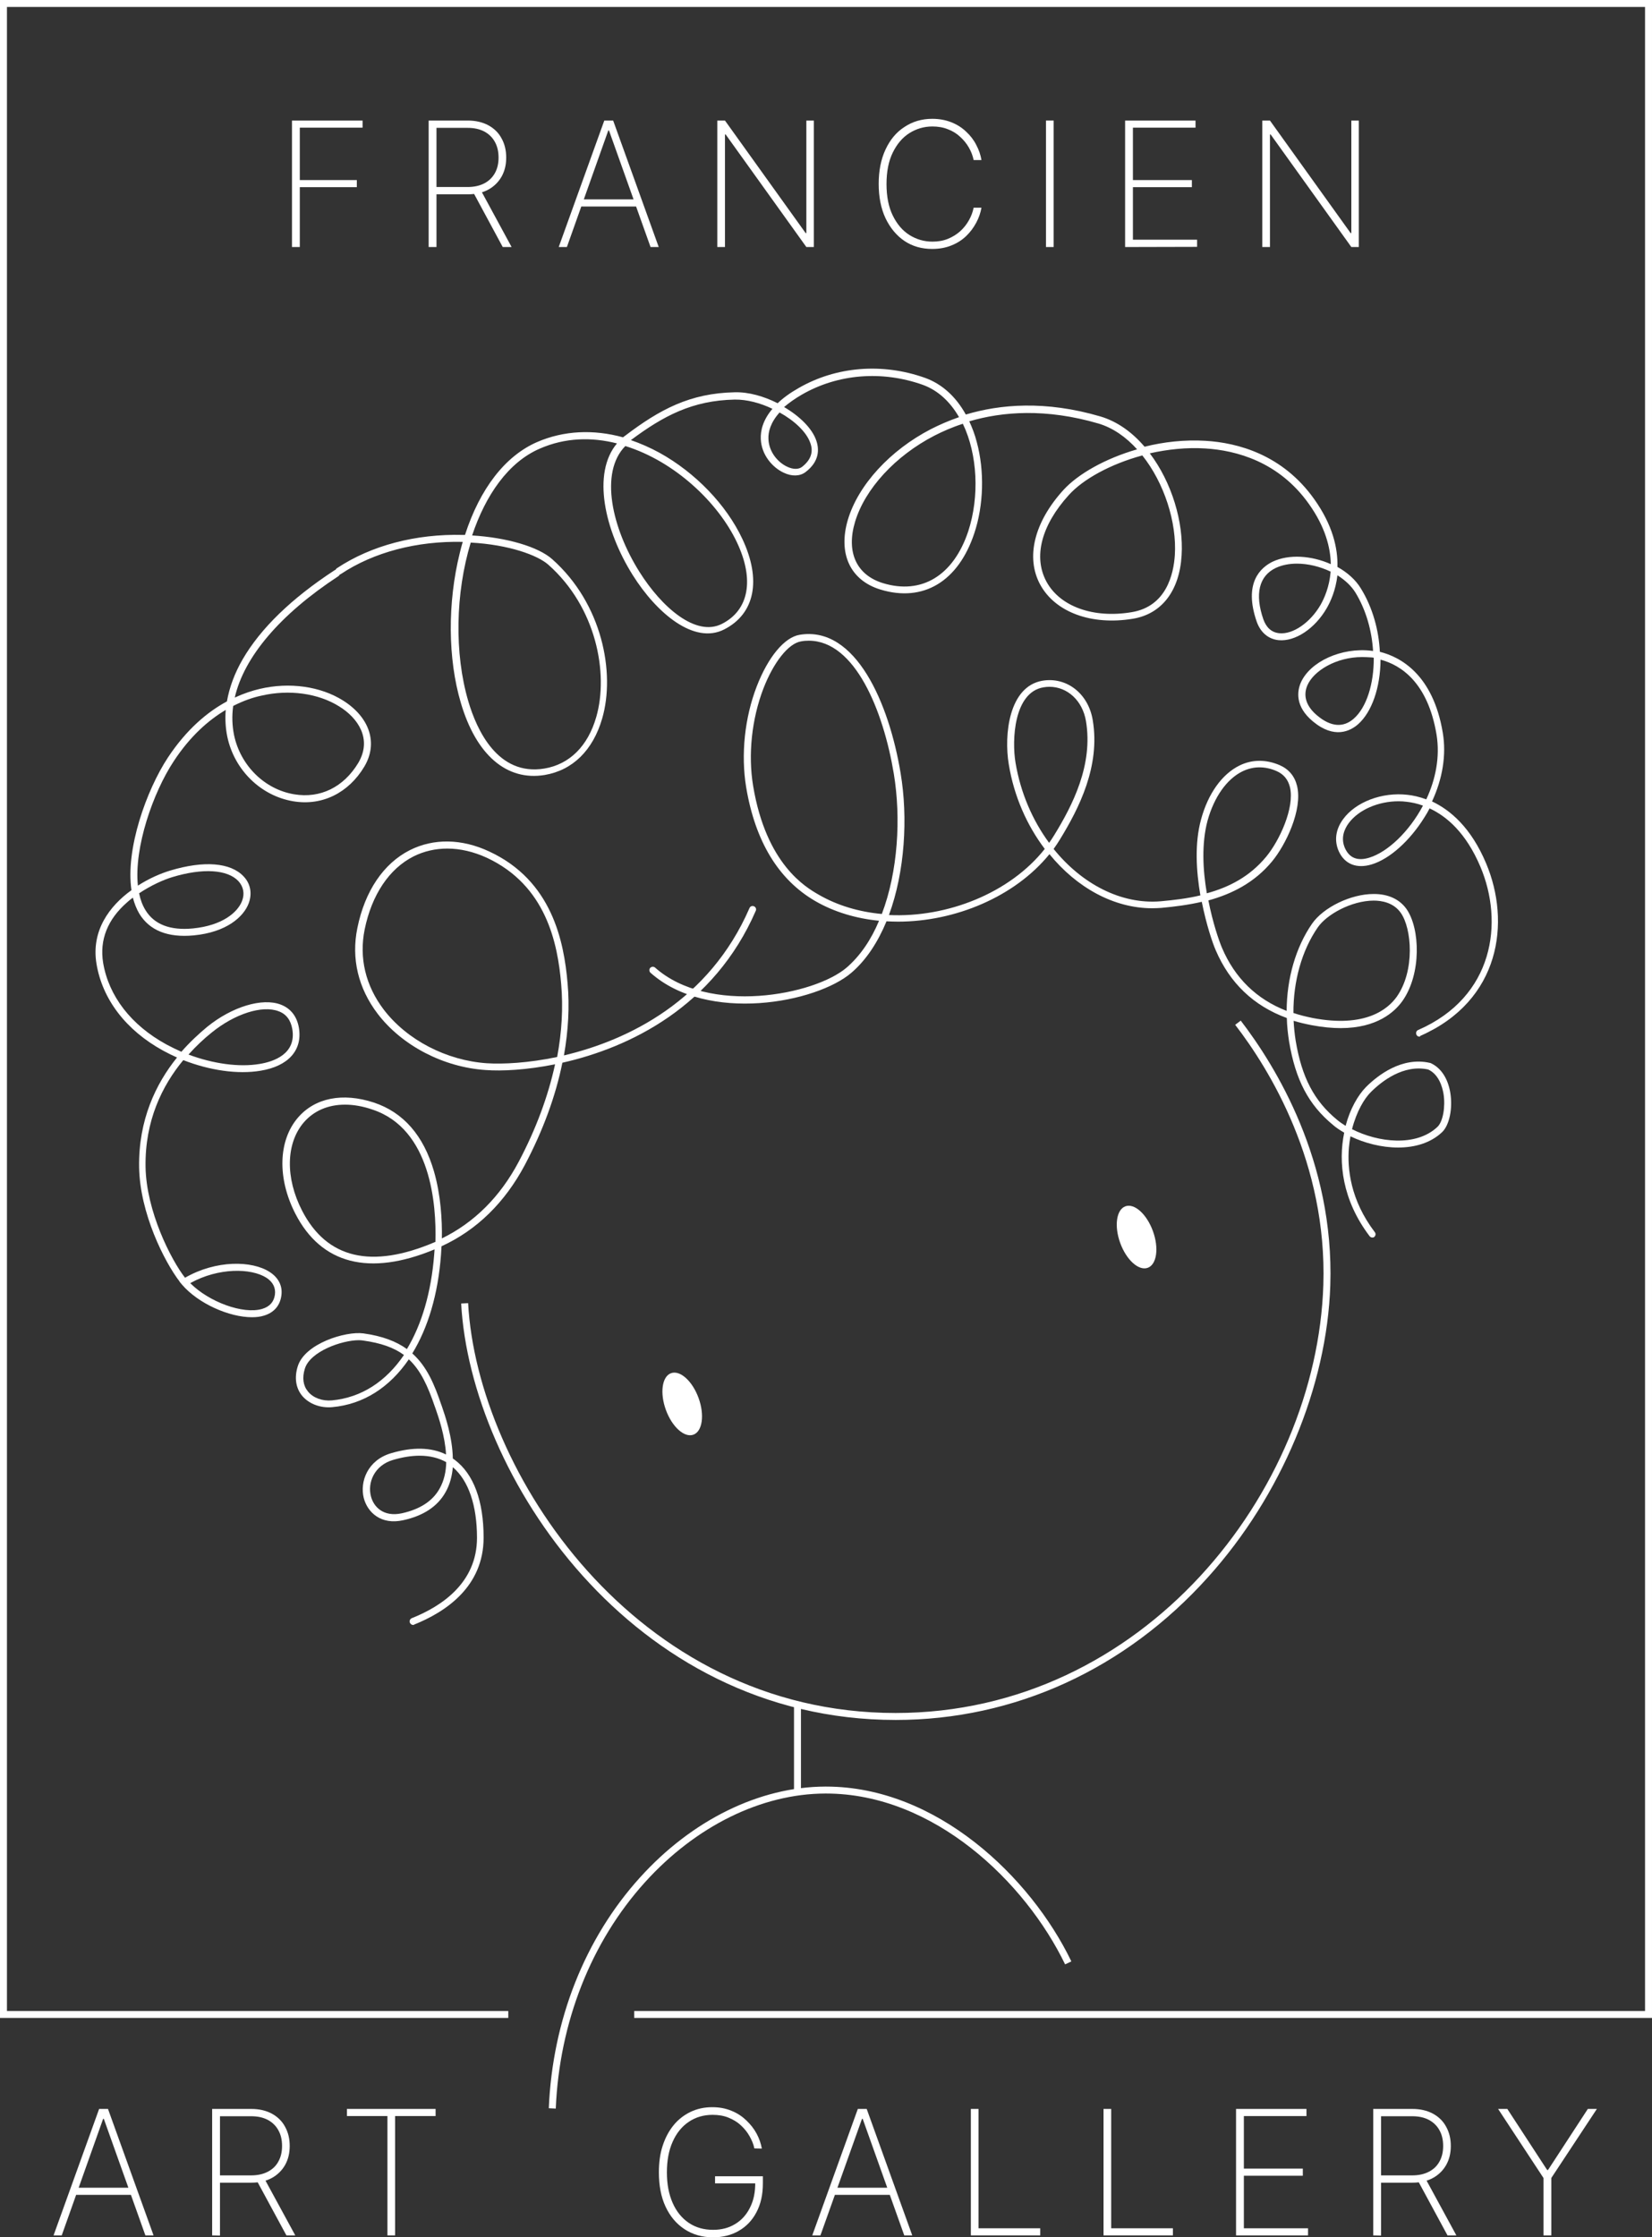 <?xml version="1.0" encoding="utf-8"?>
<!-- Generator: Adobe Illustrator 26.0.0, SVG Export Plug-In . SVG Version: 6.00 Build 0)  -->
<svg version="1.1" id="Laag_1" xmlns="http://www.w3.org/2000/svg" xmlns:xlink="http://www.w3.org/1999/xlink" x="0px" y="0px"
	 viewBox="0 0 950 1286" style="enable-background:new 0 0 950 1286;" xml:space="preserve">
<rect x="0" y="0" width="950" height="1286" fill="#333333" stroke="none"/>
<style type="text/css">
	.st0{fill:#FFFFFF;}
	.st1{fill:none;stroke:#FFFFFF;stroke-width:4;}
	.st2{fill:none;}
</style>
<ellipse transform="matrix(0.94 -0.342 0.342 0.94 -252.277 182.78)" class="st0" cx="392.2" cy="806.8" rx="10" ry="18.8"/>
<ellipse transform="matrix(0.94 -0.342 0.342 0.94 -203.728 266.327)" class="st0" cx="653.4" cy="710.9" rx="10" ry="18.8"/>
<path class="st0" d="M167.9,142V69.3h40.6v4.1h-36.1v30.1h32.8v4.1h-32.8V142H167.9z"/>
<path class="st0" d="M246.5,142V69.3h22.4c4.6,0,8.5,0.9,11.9,2.7c3.3,1.8,5.9,4.3,7.6,7.5c1.8,3.2,2.7,6.9,2.7,11.1
	s-0.9,7.8-2.7,11c-1.8,3.1-4.3,5.6-7.6,7.4c-3.3,1.8-7.2,2.7-11.8,2.7h-20.1v-4.2h20c3.7,0,6.9-0.7,9.6-2.1s4.7-3.4,6.1-5.9
	s2.1-5.5,2.1-8.9c0-3.5-0.7-6.5-2.1-9c-1.4-2.6-3.5-4.6-6.1-6c-2.7-1.4-5.8-2.1-9.6-2.1H251V142H246.5z M276.3,109l17.9,33h-5.1
	l-17.8-33H276.3z"/>
<path class="st0" d="M326,142h-4.7l26.2-72.7h5.1l26.2,72.7h-4.7l-23.9-67h-0.4L326,142z M332.6,114.6h34.9v4.1h-34.9V114.6z"/>
<path class="st0" d="M468,69.3V142h-4.3l-46.4-64.7h-0.4V142h-4.4V69.3h4.4l46.4,64.7h0.4V69.3H468z"/>
<path class="st0" d="M564.4,92h-4.5c-0.5-2.5-1.4-4.8-2.7-7.1c-1.3-2.3-3-4.4-5-6.2c-2-1.9-4.4-3.4-7.1-4.4
	c-2.7-1.1-5.7-1.6-8.9-1.6c-4.8,0-9.2,1.3-13.2,3.8s-7.2,6.3-9.6,11.2c-2.4,4.9-3.6,10.9-3.6,18.1s1.2,13.2,3.6,18.1
	c2.4,4.9,5.6,8.7,9.6,11.2s8.4,3.8,13.2,3.8c3.3,0,6.2-0.5,8.9-1.6s5.1-2.6,7.1-4.4c2.1-1.9,3.7-4,5-6.3s2.2-4.7,2.7-7.2h4.5
	c-0.5,2.9-1.5,5.8-3,8.6s-3.4,5.4-5.8,7.7c-2.4,2.3-5.2,4.1-8.5,5.4c-3.2,1.3-6.9,2-11,2c-6.1,0-11.4-1.5-16-4.6s-8.2-7.5-10.9-13.1
	c-2.6-5.6-3.9-12.2-3.9-19.7c0-7.5,1.3-14.1,3.9-19.7s6.2-10,10.9-13c4.6-3.1,10-4.7,16-4.7c4.1,0,7.7,0.7,11,2s6.1,3.1,8.5,5.4
	c2.4,2.2,4.4,4.8,5.8,7.6C562.9,86.1,563.9,89,564.4,92z"/>
<path class="st0" d="M605.9,69.3V142h-4.4V69.3H605.9z"/>
<path class="st0" d="M647,142V69.3h40.5v4.1h-36v30.1h33.9v4.1h-33.9v30.2h36.9v4.1L647,142L647,142z"/>
<path class="st0" d="M781.4,69.3V142h-4.3l-46.4-64.7h-0.4V142h-4.4V69.3h4.4l46.4,64.7h0.4V69.3H781.4z"/>
<path class="st1" d="M292.3,1158c-96.8,0-193.6,0-290.3,0C2,772.7,2,387.3,2,2h946v1156c-194.4,0-388.9,0-583.3,0"/>
<g>
	<g>
		<path class="st0" d="M515.1,988.7L515.1,988.7c-152.5,0-244.6-141.6-249.9-239.4l4-0.2c5.2,96.3,95.8,235.6,245.8,235.6l0,0
			c142.5,0,242.2-127.2,246-246.1c2.2-69.9-30.8-123.7-50.7-149.5l3.2-2.4c20.2,26.3,53.8,80.9,51.5,152.1
			c-1.9,58.2-28.1,121-70.3,167.8C647.2,959.5,583.4,988.7,515.1,988.7z"/>
	</g>
	<g>
		<rect x="456.6" y="981" class="st0" width="4" height="50"/>
	</g>
	<g>
		<path class="st0" d="M319.6,1212.1l-4-0.2c2.1-50.5,20.7-97.6,52.4-132.6c29.9-33.1,68.8-52.2,106.6-52.3c0.1,0,0.3,0,0.4,0
			c63.6,0,117.7,52,141.1,100.5l-3.6,1.7c-22.9-47.4-75.6-98.2-137.5-98.2c-0.1,0-0.3,0-0.4,0c-36.7,0.1-74.5,18.7-103.7,51
			C339.9,1116.3,321.7,1162.5,319.6,1212.1z"/>
	</g>
</g>
<path class="st0" d="M35.5,1285h-4.7l26.2-72.7h5.1l26.2,72.7h-4.7l-23.9-67h-0.4L35.5,1285z M42.2,1257.6h34.9v4.1H42.2V1257.6z"/>
<path class="st0" d="M122,1285v-72.7h22.4c4.6,0,8.5,0.9,11.9,2.7c3.3,1.8,5.9,4.3,7.6,7.5c1.8,3.2,2.7,6.9,2.7,11.1
	s-0.9,7.8-2.7,11c-1.8,3.1-4.3,5.6-7.6,7.4s-7.2,2.7-11.8,2.7h-20.1v-4.2h20c3.7,0,6.9-0.7,9.6-2.1c2.7-1.4,4.7-3.3,6.1-5.9
	c1.4-2.5,2.1-5.5,2.1-8.9c0-3.5-0.7-6.5-2.1-9c-1.4-2.6-3.5-4.6-6.1-6c-2.7-1.4-5.8-2.1-9.6-2.1h-17.9v68.6L122,1285L122,1285z
	 M151.9,1252.1l17.9,32.9h-5.1l-17.8-32.9H151.9z"/>
<path class="st0" d="M199.5,1216.4v-4.1h51v4.1h-23.3v68.6h-4.4v-68.6H199.5z"/>
<path class="st0" d="M433.8,1235c-0.5-2.5-1.5-4.8-2.8-7.1c-1.3-2.3-3-4.4-5-6.2c-2-1.9-4.4-3.3-7.1-4.4s-5.7-1.6-9.1-1.6
	c-5.1,0-9.7,1.3-13.7,4s-7.1,6.5-9.3,11.5c-2.2,4.9-3.3,10.8-3.3,17.6c0,6.7,1.1,12.5,3.3,17.5c2.2,5,5.3,8.8,9.3,11.5s8.7,4,14,4
	c4.8,0,9-1.1,12.6-3.3c3.7-2.2,6.6-5.4,8.6-9.5c2.1-4.1,3.1-9,3-14.7l1.6,0.8h-24.7v-4.1h27.5v4.1c0,6.4-1.2,11.9-3.7,16.6
	c-2.4,4.6-5.8,8.2-10.2,10.7c-4.3,2.5-9.2,3.7-14.8,3.7c-6.2,0-11.7-1.6-16.4-4.7c-4.7-3.1-8.3-7.4-10.9-13s-3.8-12.2-3.8-19.7
	c0-5.6,0.7-10.8,2.2-15.3c1.5-4.6,3.6-8.5,6.3-11.8c2.7-3.3,6-5.8,9.7-7.6c3.8-1.8,7.9-2.7,12.5-2.7c4.1,0,7.8,0.7,11.1,2.1
	c3.3,1.3,6.1,3.2,8.5,5.5s4.4,4.8,5.9,7.6c1.5,2.8,2.5,5.7,3,8.6L433.8,1235L433.8,1235z"/>
<path class="st0" d="M471.8,1285h-4.7l26.2-72.7h5.1l26.2,72.7H520l-23.9-67h-0.4L471.8,1285z M478.5,1257.6h34.9v4.1h-34.9
	L478.5,1257.6L478.5,1257.6z"/>
<path class="st0" d="M558.3,1285v-72.7h4.4v68.6h35.5v4.1H558.3z"/>
<path class="st0" d="M634.6,1285v-72.7h4.4v68.6h35.5v4.1H634.6z"/>
<path class="st0" d="M710.8,1285v-72.7h40.5v4.1h-36v30.2h33.9v4.1h-33.9v30.2h36.9v4.1L710.8,1285L710.8,1285z"/>
<path class="st0" d="M789.7,1285v-72.7h22.4c4.6,0,8.5,0.9,11.9,2.7c3.3,1.8,5.9,4.3,7.6,7.5c1.8,3.2,2.7,6.9,2.7,11.1
	s-0.9,7.8-2.7,11c-1.8,3.1-4.3,5.6-7.6,7.4s-7.2,2.7-11.8,2.7h-20.1v-4.2h20c3.7,0,6.9-0.7,9.6-2.1c2.7-1.4,4.7-3.3,6.1-5.9
	c1.4-2.5,2.1-5.5,2.1-8.9c0-3.5-0.7-6.5-2.1-9c-1.4-2.6-3.5-4.6-6.1-6c-2.7-1.4-5.8-2.1-9.6-2.1h-17.9v68.6L789.7,1285L789.7,1285z
	 M819.6,1252.1l17.9,32.9h-5.1l-17.8-32.9H819.6z"/>
<path class="st0" d="M861.5,1212.3h5.3l22.9,35.1h0.5l22.9-35.1h5.2l-26.2,39.7v33h-4.5v-33L861.5,1212.3z"/>
<line class="st2" x1="716.6" y1="1158" x2="362.6" y2="1158"/>
<g>
	<g>
		<path class="st0" d="M237.6,934.1c-0.8,0-1.5-0.5-1.9-1.3c-0.4-1,0.1-2.2,1.1-2.6c17.1-6.8,37.5-20.3,37.5-46.2
			c0-18.7-4.9-33-13.9-40.6c-0.4,5-1.7,10-4.2,14.4c-4.6,8.2-12.8,13.6-24.4,16.1c-12.6,2.8-20.4-4.4-22.6-12.7
			c-2.4-9.5,2.2-21.8,15.6-25.8c12.5-3.7,23.1-3.5,31.7,0.7c-0.6-10.7-4.2-21.1-6.2-26.9l-0.1-0.2c-4.2-12.4-8.4-21.4-15.1-27.6
			c-11,16.1-26.1,25.9-44.1,27.5c-6.8,0.6-13.4-1.9-17.3-6.6c-3.6-4.4-4.5-10.4-2.5-16.8c4-13.2,27.6-20.4,37.8-19
			c10.9,1.5,18.9,4.6,25,9c8.5-14.1,14-32.6,15.7-54.5c0.1-0.8,0.1-1.8,0.2-2.8c-37.5,15.6-65.2,8.5-80.1-20.6
			c-10.4-20.3-9.8-41.9,1.5-55.1c9.8-11.4,25.7-14.6,43.7-8.7c16.9,5.6,28.6,18.9,34.6,39.7c3.9,13.6,4.7,27.9,4.5,38.4
			c18.6-9.1,33.5-23.9,44.2-44.1c9.9-18.7,16.9-37.6,20.9-56c-16.4,3.3-30.7,4-39.9,3.3c-24.3-1.6-48.1-14-62.1-32.3
			c-11.2-14.7-15.3-31.8-11.7-49.3c4.3-21.3,15.1-37.2,30.2-44.8c13.7-6.9,29.9-6.6,45.7,0.8c35.9,16.7,42.9,51.3,45,75.8
			c1.2,13.3,0.4,27.2-2.1,41.4C361.6,597.9,408,575,431,522c0.4-1,1.6-1.5,2.6-1c1,0.4,1.5,1.6,1,2.6c-24,55.2-72.6,78.6-111.2,87.3
			c-3.9,19.3-11.2,39.1-21.6,58.8c-11.5,21.6-27.6,37.4-47.9,46.7c-0.1,1.8-0.2,3.4-0.3,4.9c-1.7,22.8-7.5,42-16.5,56.7
			c8.4,7.5,12.7,17.8,16.7,29.6l0.1,0.2c2.2,6.4,6.3,18.4,6.5,30.6c0.3,0.2,0.6,0.5,1,0.7c11,8.2,16.7,23.7,16.7,44.8
			c0,28.2-21.8,42.7-40,50C238.1,934.1,237.9,934.1,237.6,934.1z M241.3,836.8c-4.6,0-9.7,0.8-15.2,2.4c-11,3.2-14.8,13.2-12.8,20.9
			c1.5,6,7.1,12.1,17.8,9.8c10.4-2.3,17.7-7,21.7-14.2c2.6-4.6,3.7-9.8,3.8-15.2C252.3,838.1,247.2,836.8,241.3,836.8z M206.4,770.4
			c-9.9,0-28.1,6.5-31.1,16.4c-1.6,5.2-1,9.7,1.8,13.1c3,3.7,8.3,5.6,13.8,5.1c16.9-1.6,31-10.8,41.4-26.1
			c-5.7-4.2-13.2-6.9-23.5-8.3C208.1,770.5,207.3,770.4,206.4,770.4z M198.4,635c-9.7,0-17.9,3.5-23.7,10.2
			c-10.3,12-10.7,31.9-1,50.7c14.2,27.6,39.9,33.7,76.4,18.1c0.1,0,0.2-0.1,0.3-0.1c0.6-21.3-2.5-65-36.3-76.1
			C208.6,635.9,203.3,635,198.4,635z M257.2,487.8c-6.8,0-13.4,1.5-19.4,4.5c-14,7.1-24,22-28.1,42c-3.3,16.3,0.5,32.3,11,46.1
			c13.3,17.4,36,29.2,59.2,30.8c9.3,0.6,23.8-0.1,40.5-3.6c2.7-14.4,3.5-28.5,2.3-42c-2-23.5-8.7-56.6-42.7-72.5
			C272.4,489.6,264.7,487.8,257.2,487.8z"/>
	</g>
	<g>
		<path class="st0" d="M789.2,711.4c-0.6,0-1.2-0.3-1.6-0.8c-15.8-20.8-18.1-42.6-14.6-59.5c-2.4-1.4-4.6-2.8-6.4-4.4
			c-14.1-11.6-21.6-25.9-25.3-48c-0.7-4.5-1.2-9-1.3-13.5c-19.1-7-32.8-20.1-40.9-39c-1.8-4.1-5.4-14.7-8-27.8
			c-7.8,1.8-15.7,2.8-23.3,3.5c-1.7,0.1-3.5,0.2-5.2,0.2c-22.1,0-43.5-11.9-59.1-31.1c-19.9,24.5-54.2,38.8-87.1,38.8
			c-2.2,0-4.4-0.1-6.6-0.2c-4.9,11.8-11.5,22.1-20.1,29.5c-20.1,17.4-82.8,29.3-115.6,0.1c-0.8-0.7-0.9-2-0.2-2.8
			c0.7-0.8,2-0.9,2.8-0.2c30.8,27.4,91.6,16,110.3-0.1c7.8-6.8,14-16,18.5-26.8c-13.1-1.3-25.8-5-36.8-11.4
			c-21.1-12.3-34.4-34.3-39.6-65.3c-3.1-18.8-0.9-40,6.1-58.1c6.5-16.8,15.9-28.2,24.7-29.6c32.2-5.3,51.4,39.5,58,79.5
			c4.3,25.6,2.5,56.6-6.7,81.6c33.5,1.6,69.5-12.6,89.6-38c-10.2-13.5-17.7-30.2-20.7-48.7c-2.8-16.8,0-44.7,19.4-48
			c13.9-2.3,26.4,7.4,28.9,22.7c4.4,26.4-7.8,50.5-18.9,68.6c-1.1,1.8-2.3,3.6-3.6,5.4c16.1,20,38.7,32,61.5,30.1
			c7.7-0.7,15.4-1.6,22.9-3.4c-2.4-13.9-3.4-30,0.4-43.7c4-14.8,12.1-26.1,22.2-31c7.2-3.5,15.1-3.5,22.9-0.2
			c5.3,2.3,8.7,6.3,10.1,12c3.3,13.7-6.6,34-14.4,43.4c-10.1,12.2-23.1,18.7-36.6,22.4c2.5,12.8,6.1,23.2,7.8,27.2
			c7.4,17.4,19.9,29.6,37.2,36.3c0.1-18.6,5.2-36.5,14.6-50.1c6.5-9.4,22.3-17.1,35.4-17.1c0.1,0,0.1,0,0.2,0c8.2,0,14.7,3,18.7,8.6
			c7.9,11.2,8.7,37.3-2.3,52.9C802,581.7,791.9,591,771,591c-5,0-10.5-0.5-16.8-1.7c-3.6-0.7-7-1.5-10.3-2.5
			c0.2,3.8,0.6,7.7,1.2,11.5c3.5,21,10.6,34.6,23.9,45.5c1.4,1.2,3.1,2.3,4.8,3.4c2.6-9.9,7.2-17.7,11.7-22.3
			c6.8-6.8,20.7-17.6,36.8-13.9l0.4,0.1c5.9,2.7,9.9,8.7,11.3,17c1.5,9-0.5,18.7-4.7,22.7c-13.3,12.6-36.6,10.2-52.7,2.4
			c-0.4,2.1-0.7,4.3-0.9,6.5c-1,11.9,0.8,30.1,14.9,48.6c0.7,0.9,0.5,2.1-0.4,2.8C790,711.3,789.6,711.4,789.2,711.4z M777.5,649.1
			c14.9,7.6,36.8,10.3,49.1-1.3c3.2-3,4.7-11.6,3.5-19.1c-0.7-4-2.7-11.1-8.8-13.9c-14.1-3.1-26.7,6.7-32.9,12.9
			C784.6,631.4,780.1,638.9,777.5,649.1z M743.8,582.3c3.5,1.2,7.2,2.1,11.1,2.9c30.4,5.8,43.3-5.2,48.3-12.2
			c10.6-15,8.7-39.3,2.3-48.3c-4.1-5.8-10.8-7-15.6-7c-12.9,0.1-27,8-32.1,15.4C748.6,546.4,743.7,564.1,743.8,582.3z M465.1,368.3
			c-1.5,0-3,0.1-4.5,0.4c-7.2,1.2-15.7,11.9-21.6,27.1c-6.7,17.5-8.9,37.9-5.9,56c7.5,45,30.2,58.2,37.7,62.5
			c10.9,6.3,23.3,9.9,36.3,11.1c9.3-24.4,11.1-55.2,6.9-80.6C508,408.6,491.7,368.3,465.1,368.3z M724.2,441.1
			c-3.3,0-6.6,0.8-9.7,2.3c-9,4.4-16.3,14.7-20.1,28.4c-3.5,13.1-2.7,28.4-0.4,41.7c12.9-3.5,24.8-9.7,34.2-21.1
			c7.5-9.1,16.4-28,13.6-39.9c-1.1-4.4-3.6-7.5-7.8-9.3C730.8,441.8,727.5,441.1,724.2,441.1z M603.5,394.8c-1.1,0-2.2,0.1-3.4,0.3
			c-17.1,2.8-18.3,30.4-16.1,43.4c2.9,17.3,9.8,33.1,19.3,46c1-1.4,1.9-2.7,2.8-4.2c10.8-17.5,22.6-40.7,18.4-65.8
			C622.5,402.7,613.8,394.8,603.5,394.8z"/>
	</g>
	<g>
		<path class="st0" d="M816.3,595.9c-0.8,0-1.5-0.4-1.8-1.2c-0.4-1,0-2.2,1-2.6c43.8-19.1,49.3-62.1,35.8-93.9
			c-8.3-19.6-19.5-29-29.2-33.5c-0.9,1.8-1.9,3.5-3,5.2c-8.4,13.5-20,23.9-30.3,27c-8.6,2.6-15.5-0.1-18.9-7.5
			c-2.7-6-1.9-12.5,2.4-18.4c7.2-10,22.5-15.8,37.1-14.1c3,0.3,6.7,1.1,10.8,2.6c5.3-11.3,8-24.3,5.9-37.2c-5-30-20.5-40-32.2-43.1
			c-0.1,16-5,30.2-13,37.2c-4.4,3.8-13.5,8.6-25.9-1.7c-10.6-8.8-8.9-17.7-7-22.2c5.3-12.2,23.5-20.5,40.7-18.4
			c0.3,0,0.6,0.1,0.9,0.1c-0.7-11.4-3.9-23.3-10.1-33.5c-2.4-3.9-6.1-7.3-10.4-10c-1,8.7-4,15.2-6.2,19
			c-6.8,11.7-18.1,19.2-27.6,18.3c-5.9-0.6-10.4-4.4-12.6-10.6c-7.8-22.5,2.4-31.2,9.1-34.5c9.5-4.5,22.5-3.5,33.5,1.4
			c-0.2-9.6-3.2-21.4-12.6-34.6c-17.3-24.4-41.9-30.8-59.5-31.9c-10.8-0.7-21.7,0.5-32,2.8c12.6,16.6,19.5,39.5,18.3,58.6
			c-1.2,20.5-11.5,33.8-28.1,36.5c-23.7,3.9-44.5-3.7-53.2-19.6c-8.5-15.6-3.5-35.9,13.3-54.4c8.4-9.2,24-18.1,42.4-23.4
			c-6.3-7-13.8-12.3-22.1-14.8c-30.4-8.9-55.4-6.9-74.4-1.3c1.7,3.7,3.2,7.6,4.3,11.9c4.5,16.6,4,36.2-1.4,52.4
			c-9.2,27.8-29.4,39.9-54,32.4c-17.4-5.3-24.5-20.7-18.7-40.2c6-20,24.3-39.9,47.7-52c4.7-2.4,10.1-4.8,16.2-6.9
			c-5-8.7-12-15.4-20.9-18.6c-23.4-8.3-48.7-6.3-69.4,5.6c-4.2,2.4-7.6,4.9-10.3,7.2c8.9,5.2,16.1,12.2,18.5,19.2
			c1.7,4.9,2,12-6.2,18.2c-3.2,2.4-7.8,2.6-12.6,0.3c-6.2-2.9-12.7-10-13.1-19.3c-0.2-4.7,1.1-10.8,6.7-17.4
			c-7.1-3.4-14.8-5.4-21.7-5.3c-24.3,0.5-40.9,9.3-59.7,23.3c5.5,1.9,11,4.3,16.5,7.3c20.6,11.4,38.4,29.9,47.6,49.5
			c11.1,23.6,7.2,43-10.4,52c-17.3,8.9-38.9-9.3-52.7-31.3c-16.1-25.7-23.5-58.4-9-75.6c-14.5-3.7-29.8-3.4-44.4,3
			c-18.1,7.8-31.2,26.8-38.9,49.9c19.9,1.2,38,6.5,46,13.6c28.9,25.6,36.4,65.4,28.8,91.6c-5.3,18.3-17,29.8-33.1,32.5
			c-21.8,3.6-39.4-11.5-48.2-41.5c-7.5-25.3-7.7-57.5-0.6-86.1c0.5-2.2,1.1-4.3,1.7-6.4l0,0c-26.3-0.6-51.2,5.9-70.1,18.5
			c-0.9,0.6-2.2,0.4-2.8-0.6c-0.6-0.9-0.4-2.2,0.6-2.8c19.6-13,45.3-19.8,72.4-19.1c0.4,0,0.8,0,1.2,0c8.6-26.6,23.1-45.4,41.5-53.4
			c15.3-6.6,32.3-7.4,49.4-2.7c0.4-0.3,0.8-0.7,1.3-1c19.8-15,37.2-24.4,63-24.9c7.9-0.2,16.7,2.3,24.6,6.3c3-2.9,6.9-5.8,12-8.7
			c21.7-12.5,48.2-14.6,72.7-5.9c9.8,3.5,17.8,10.8,23.5,21.1c19.7-5.9,45.7-8.2,77.4,1.1c9.8,2.9,18.4,9.2,25.4,17.4
			c11.1-2.8,23.1-4.1,35-3.4c18.5,1.1,44.4,7.9,62.6,33.6c10.6,14.9,13.6,28.2,13.3,38.9c5.6,3.1,10.5,7.4,13.5,12.4
			c6.9,11.2,10.3,24.2,10.9,36.4c11.7,2.9,30.6,12.9,36.2,46.6c2.1,12.6-0.1,26.3-6.2,39.4c10.4,4.9,22.4,14.9,31.1,35.6
			c14.2,33.6,8.4,78.9-37.9,99.2C816.8,595.8,816.5,595.9,816.3,595.9z M804.3,460.6c-11.7,0-23.1,4.9-28.8,12.7
			c-2.4,3.3-4.7,8.5-2,14.4c2.6,5.6,7.3,7.4,14,5.3c10.4-3.2,22.8-14.8,30.8-29.9c-3.5-1.3-6.8-1.9-9.4-2.2
			C807.4,460.7,805.8,460.6,804.3,460.6z M270.7,311.9c-8.8,29-9.5,63.7-1.4,91.2c4.8,16.4,16.9,43.1,43.7,38.7
			c14.5-2.4,25.1-12.9,29.9-29.7c7.2-25,0-63.1-27.6-87.5C309.2,319.2,292.8,313.1,270.7,311.9z M783.3,377.7
			c-14.9,0-27.9,7.9-31.5,16.3c-2.6,6.1-0.6,12.2,5.9,17.5c7.6,6.3,14.7,6.9,20.7,1.7c7.4-6.4,11.7-20,11.6-35.1
			c-0.5-0.1-1-0.2-1.5-0.2C786.6,377.8,784.9,377.7,783.3,377.7z M745.8,324c-4.4,0-8.6,0.8-12.2,2.5c-9.6,4.6-12.1,15-7.1,29.5
			c1.7,4.8,4.8,7.6,9.2,8c7.8,0.8,17.8-6.1,23.7-16.3c2.1-3.7,5.1-10.3,5.8-19.1C759.2,325.7,752.2,324,745.8,324z M359.6,256.4
			c-15,15.2-7.7,47.2,8.1,72.3c12.8,20.4,32.5,37.6,47.5,29.9c15.5-7.9,18.7-25.4,8.6-46.8C413,288.9,388,265.2,359.6,256.4z
			 M656.9,261.8c-18.4,5-34.1,13.7-42.3,22.8c-15.8,17.4-20.5,35.6-12.8,49.8c7.8,14.3,27,21.2,49,17.5c20-3.3,24.1-22,24.8-32.8
			C676.8,300.3,669.5,277.6,656.9,261.8z M553.7,243.6c-6.2,2-11.6,4.4-16.3,6.8c-22.5,11.6-40,30.6-45.7,49.6
			c-5.2,17.4,0.8,30.5,16,35.2c22.3,6.8,40.6-4.3,49.1-29.8C563.3,285.5,562.2,261.3,553.7,243.6z M448.3,237.1
			c-5.3,5.9-6.6,11.3-6.4,15.3c0.3,7.6,5.6,13.5,10.8,15.9c3.4,1.6,6.5,1.6,8.5,0.1c5-3.9,6.7-8.5,4.8-13.7
			C463.8,248.3,456.8,241.8,448.3,237.1z"/>
	</g>
	<g>
		<path class="st0" d="M144.9,757.2c-13.1,0-30.8-7.8-40.2-18.7l0,0l0,0l-1.5-1.8h0.1c-8.7-11.3-22.9-39.3-23.3-65.8
			c-0.4-27.1,9.6-47.9,21.8-63c-2.7-1.2-5.3-2.5-7.9-3.9c-21.4-11.7-35-29.5-38.4-49.9c-3.2-19.1,7.5-33.3,20.1-42.4
			c-3.5-23.6,8.6-57.5,21-76.3c10.8-16.3,22.9-26.3,33.9-32.2c1.4-8,4.4-16.2,9.1-24.3c10.3-17.7,28-34.9,52.8-51.1
			c0.9-0.6,2.2-0.3,2.8,0.6s0.3,2.2-0.6,2.8c-33.6,22-54.3,46.5-59.6,69.8c5.2-2.4,10.1-4,14.4-5c17-4,34.9-1.5,47.9,6.7
			c15.4,9.7,20.2,24.6,12.2,38c-9.1,15.2-24.4,22.7-40.9,19.9c-18.6-3.1-33.9-18-37.9-37.2c-1-4.9-1.3-10-0.9-15.3
			c-9.8,5.8-20.4,15-29.9,29.5c-11.9,18-22.9,49.6-20.6,71.5c6.5-4.2,13.3-7.1,18.7-8.7c19.3-5.8,34.6-4.6,42.1,3.4
			c4,4.2,5,9.9,2.9,15.5c-2.9,7.7-12.7,16.6-31.6,18.4c-14.9,1.4-25.4-2.8-31.3-12.5c-1.6-2.7-2.8-5.8-3.7-9.2
			c-1.1,0.8-2.2,1.7-3.2,2.6c-11.4,9.9-16,21.7-13.9,34.8c3.2,19.2,16.1,35.9,36.4,47c2.8,1.5,5.7,2.9,8.6,4.2
			c4.9-5.6,10-10.3,14.8-14.3c14.3-11.6,31.7-16.9,42.4-12.8c5.7,2.2,9.3,6.8,10.4,13.4c2.1,12.8-6.1,22-22.1,24.6
			c-13.1,2.2-29.3-0.2-44.4-6.1c-12.1,14.6-22.1,34.8-21.7,61.3c0.4,25.5,14.6,53.4,22.7,63.8c17.9-10.3,38.6-9.9,48.7-3.3
			c5.1,3.3,7.5,8.1,6.7,13.6c-0.8,5.8-4.3,9.8-10.1,11.5C149.8,756.9,147.5,757.2,144.9,757.2z M109.4,737.6
			c10.7,10.8,30.5,18.1,41.4,14.8c4.3-1.3,6.7-4,7.3-8.2c0.5-3.9-1.1-7.2-4.9-9.7C144.4,728.9,125.6,728.6,109.4,737.6z
			 M108.4,606.2c14.1,5.3,29.1,7.4,40.9,5.4c8-1.3,21.2-5.7,18.8-20c-0.9-5.2-3.5-8.7-7.9-10.3c-9.4-3.6-25.2,1.5-38.4,12.2
			C117.4,597,112.8,601.3,108.4,606.2z M80,513.5c0.7,3.6,1.9,6.8,3.6,9.6c5,8.3,14.3,11.9,27.4,10.6c17-1.7,25.7-9.3,28.2-15.8
			c1.6-4.2,0.8-8.2-2.1-11.4c-6.3-6.7-20.5-7.6-38-2.3C94.1,505.7,86.9,508.9,80,513.5z M134.1,405.8c-0.8,5.7-0.6,11.3,0.5,16.8
			c3.7,17.5,17.6,31.2,34.6,34c15,2.5,28.4-4.1,36.8-18c8.2-13.8-0.2-25.9-10.9-32.5c-12.1-7.6-28.9-9.9-44.8-6.2
			C145.5,400.9,140,402.8,134.1,405.8z"/>
	</g>
</g>
</svg>
